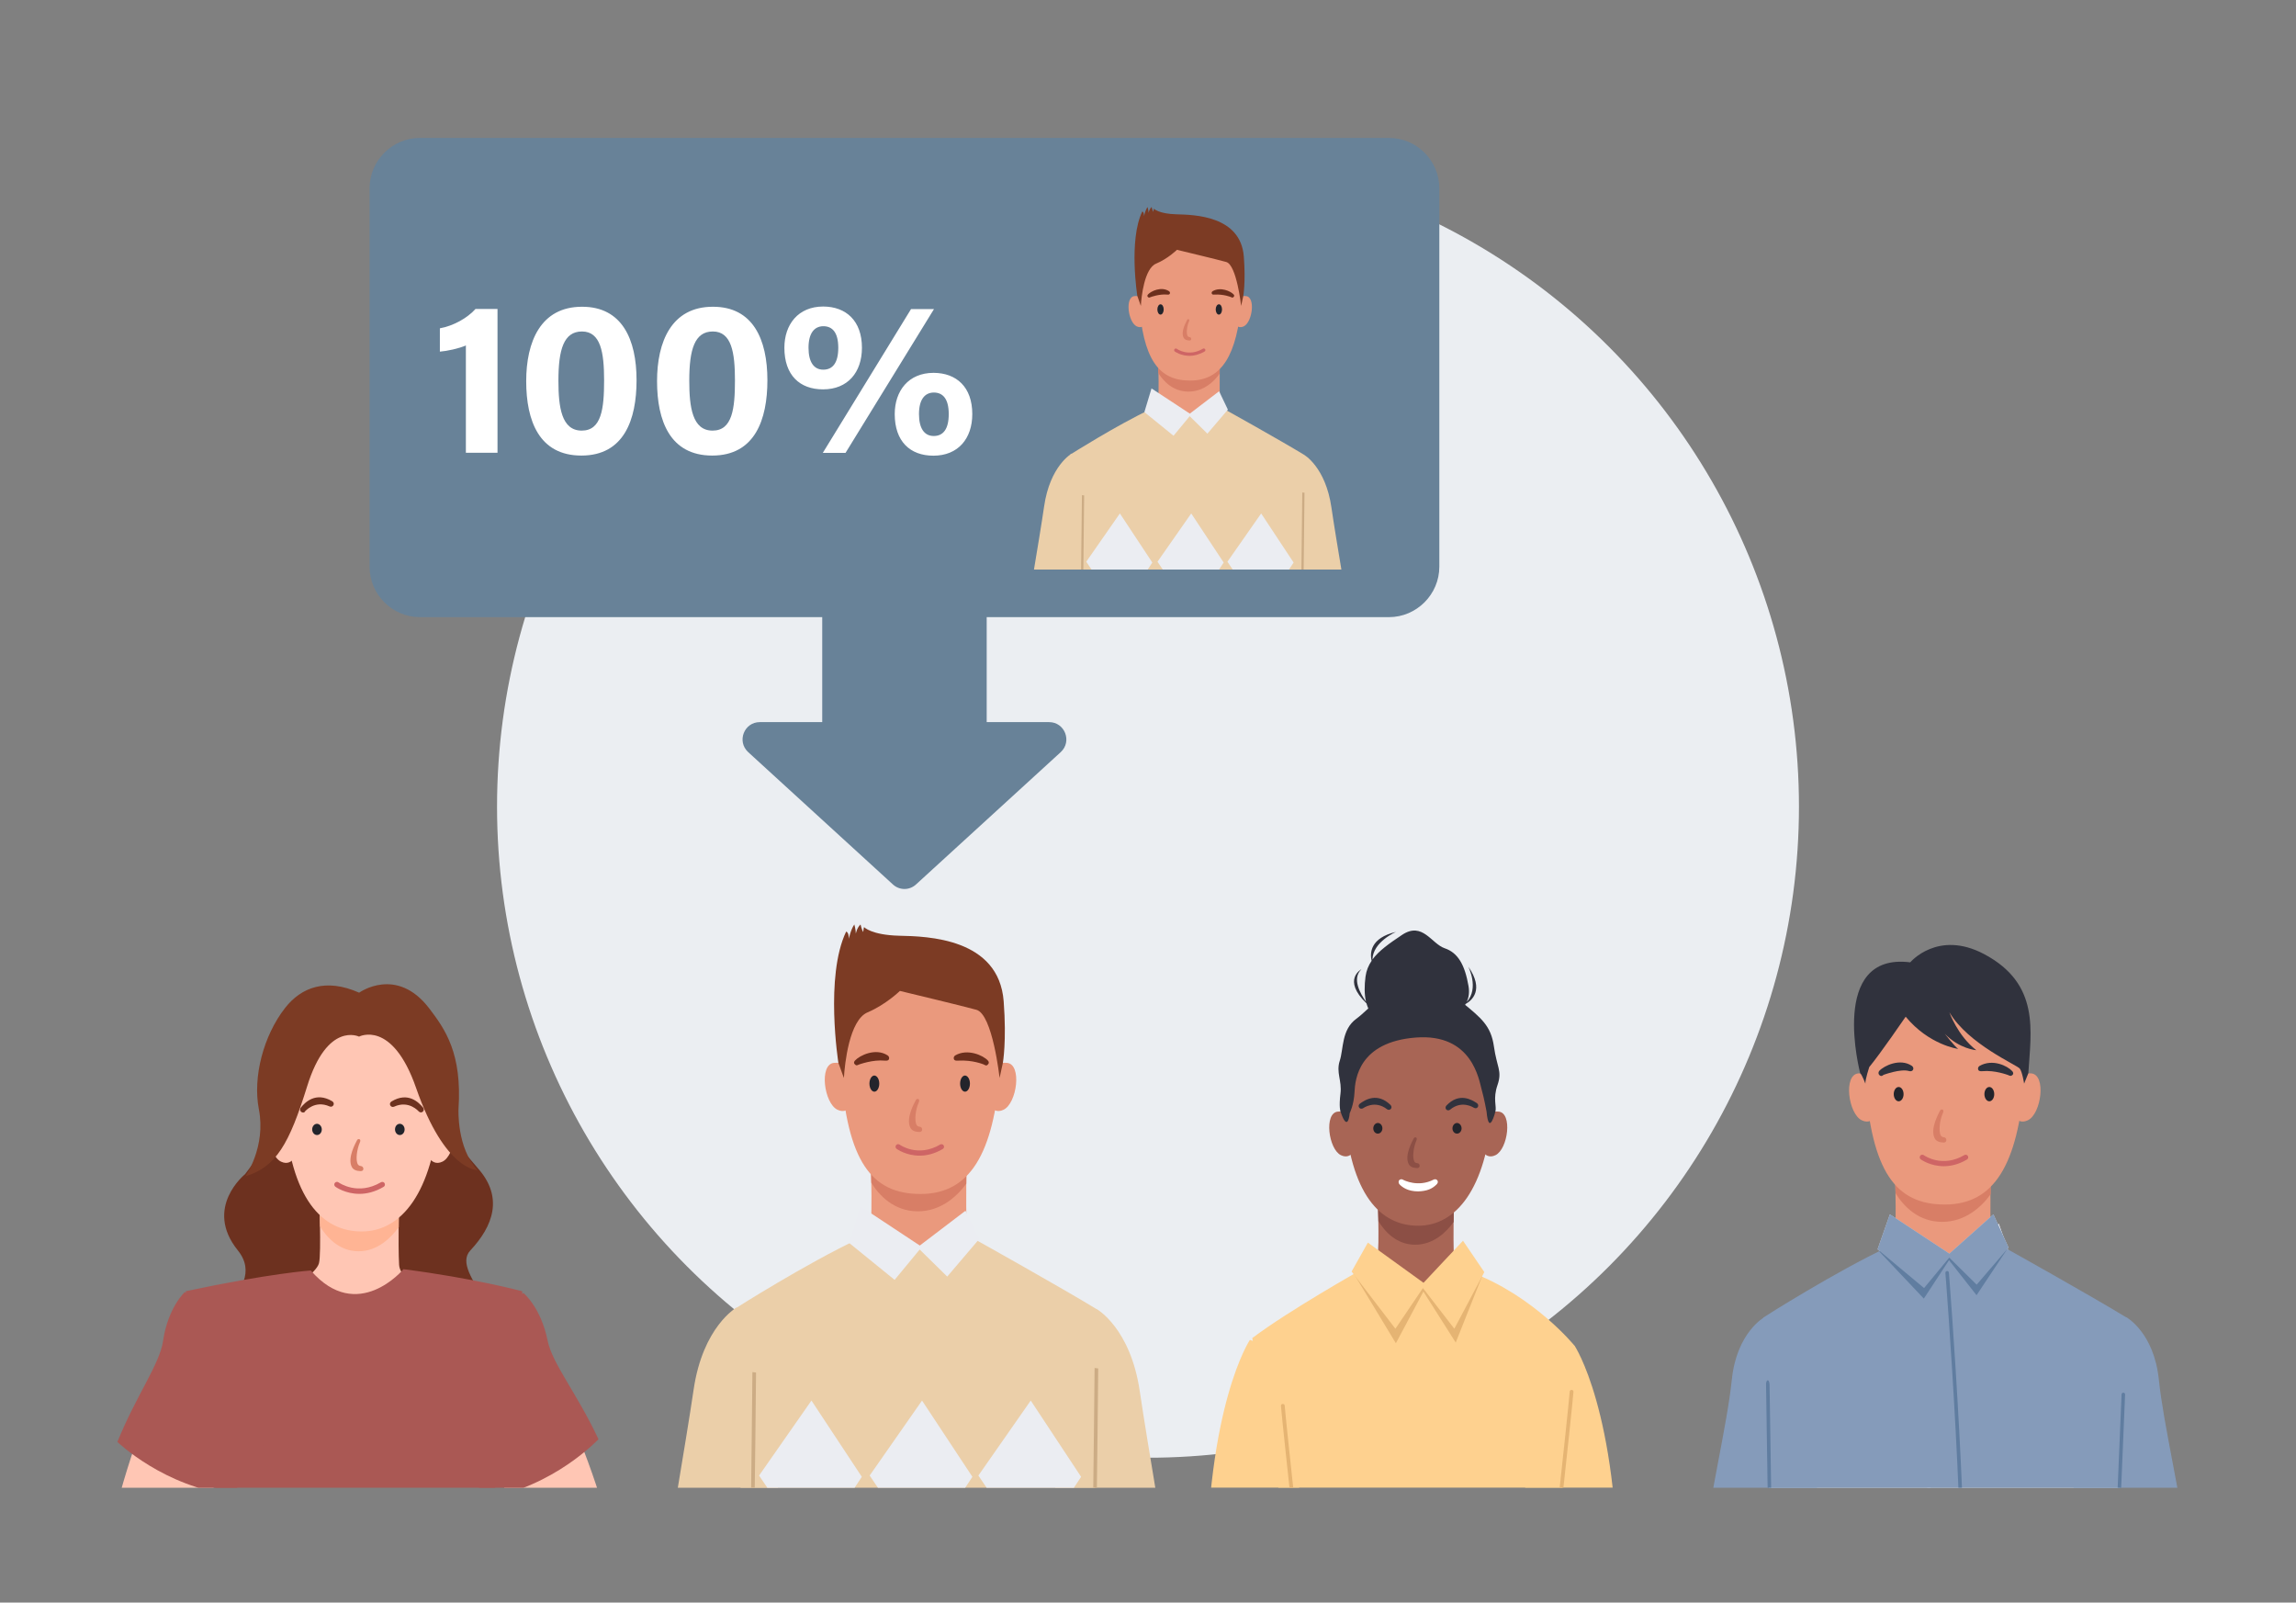 <?xml version="1.0" encoding="utf-8"?>
<!-- Generator: Adobe Illustrator 24.3.0, SVG Export Plug-In . SVG Version: 6.00 Build 0)  -->
<svg version="1.1" id="圖層_1" xmlns="http://www.w3.org/2000/svg" xmlns:xlink="http://www.w3.org/1999/xlink" x="0px" y="0px"
	 viewBox="0 0 1960 1367.7" style="enable-background:new 0 0 1960 1367.7;" xml:space="preserve">
<rect x="0" y="0" width="1960" height="1367.7" fill="#808080" stroke="none"/>
<style type="text/css">
	.st0{fill:#EBEEF2;}
	.st1{clip-path:url(#SVGID_2_);}
	.st2{fill:#EA997D;}
	.st3{fill:#D87E66;}
	.st4{fill:#23242B;}
	.st5{fill:#6B2F1D;}
	.st6{fill:#7C3B24;}
	.st7{fill:#CE6565;}
	.st8{fill:#E6E8EF;}
	.st9{fill:#EBCFA9;}
	.st10{fill:#DDD8CC;}
	.st11{fill:#272733;}
	.st12{fill:#9B5646;}
	.st13{fill:#7F98AD;}
	.st14{fill:#6D8899;}
	.st15{fill:#638196;}
	.st16{fill:#CCAC85;}
	.st17{fill:#EBEDF2;}
	.st18{fill:none;}
	.st19{clip-path:url(#SVGID_4_);}
	.st20{fill:#30323D;}
	.st21{fill:#A86555;}
	.st22{fill:#8C4F45;}
	.st23{fill:#FFFFFF;}
	.st24{fill:#FED18F;}
	.st25{fill:#454456;}
	.st26{fill:#31313F;}
	.st27{fill:#E5B473;}
	.st28{clip-path:url(#SVGID_6_);}
	.st29{fill:#6C6C87;}
	.st30{fill:#CED2DD;}
	.st31{fill:#859BBA;}
	.st32{fill:#BCB5A4;}
	.st33{fill:#E0D7D3;}
	.st34{fill:#607DA0;}
	.st35{clip-path:url(#SVGID_8_);}
	.st36{fill:#6D311F;}
	.st37{fill:#FFC6B4;}
	.st38{fill:#FFB494;}
	.st39{fill:#AA5854;}
	.st40{fill:#BAA19B;}
	.st41{fill:#CCBAB4;}
	.st42{fill:#688298;}
	.st43{clip-path:url(#SVGID_10_);}
</style>
<circle class="st0" cx="980" cy="688.4" r="555.7"/>
<g>
	<g>
		<defs>
			<rect id="SVGID_1_" x="534.7" y="697.6" width="474.7" height="572.1"/>
		</defs>
		<clipPath id="SVGID_2_">
			<use xlink:href="#SVGID_1_"  style="overflow:visible;"/>
		</clipPath>
		<g class="st1">
			<g>
				<path class="st2" d="M742.8,976.5c0,0,2.6,60.9,0,70.8c-2.6,10-27,26-51.9,37.7c0,0,32.1,43.8,94.8,42.5s78.7-27.3,88.6-41.6
					c0,0-47.9-16.4-49-36.8s0-72.6,0-72.6H742.8z"/>
				<path class="st3" d="M783.5,1033.8c19.8,0,33.6-12.9,41.4-23.6c0.1-18.1,0.5-33.6,0.5-33.6h-82.6c0,0,0.7,15.6,1,32.8
					C750.4,1020.1,763.1,1033.8,783.5,1033.8z"/>
				<path class="st2" d="M728.9,916c0,0-3.4-10-16.9-8.9c-13,1.1-8.6,34.5,2.9,40c11.4,5.5,15.2-11.1,15.2-11.1L728.9,916z"/>
				<path class="st2" d="M842.7,916c0,0,3.4-10,16.9-8.9c13,1.1,8.6,34.5-2.9,40c-11.4,5.5-15.2-11.1-15.2-11.1L842.7,916z"/>
				<path class="st2" d="M853.8,913.3c-5.7,71.4-25.7,105.7-68,105.7c-42.2,0-62.5-28.3-68-105.7c-4-57.1,25.9-92.5,68-92.5
					C827.9,820.9,858.6,854,853.8,913.3z"/>
				<path class="st4" d="M750.6,924.8c0,3.8-1.9,6.9-4.2,6.9s-4.2-3.1-4.2-6.9c0-3.8,1.9-6.9,4.2-6.9
					C748.7,918,750.6,921,750.6,924.8z"/>
				<path class="st4" d="M828,924.8c0,3.8-1.9,6.9-4.2,6.9s-4.2-3.1-4.2-6.9c0-3.8,1.9-6.9,4.2-6.9C826.1,918,828,921,828,924.8z"/>
				<g>
					<path class="st5" d="M731.2,909.2c-0.6,0-1-0.5-1.5-0.9c-1-0.9-0.8-2.2,0.2-3.2c4-4.4,17.6-11,27.8-4.4
						c1.2,0.8,1.7,2.2,1.1,3.4c-0.6,1.2-2,1.2-3.4,1.1c-10.5-1-21.6,3.2-21.8,3.2C732.8,908.7,731.9,909.2,731.2,909.2z"/>
				</g>
				<g>
					<path class="st5" d="M841.9,909.3c0.6,0,1.1-0.4,1.5-0.9c1-0.9,0.9-2.3-0.1-3.3c-4-4.4-17.4-10.4-27.8-4.4
						c-1.2,0.7-1.7,2.2-1.1,3.4c0.6,1.2,2,1.2,3.4,1.1c12.8-0.7,21.6,3.2,21.8,3.2C840.4,908.8,841.2,909.3,841.9,909.3z"/>
				</g>
				<g>
					<path class="st3" d="M784.8,966.1c-3.6-0.1-6.4-1.1-7.7-3.7c-4.1-8.2,3.7-21.4,4.5-23.1c0.5-1.1,1.3-1.8,2.4-1.3
						c1.1,0.5,0.7,2,0.2,3.1c-2.4,5.3-3.9,15.2-1.7,19c0.4,0.6,1,1.4,2.7,1.5c1.2,0.1,2.1,1.2,2,2.4
						C787.1,966.2,784.9,966.1,784.8,966.1z"/>
				</g>
				<path class="st6" d="M715.7,907.1c0,0-11.7-73.8,6.6-112c0,0,2.3,0.1,2.3,6.1c0,0,1.6-7.8,4.7-12.2c0,0,1.2,4,1.3,7.8
					c0,0,0.8-4.9,4-7.8c0,0,1.2,5.1,2.3,6.4c0,0,0.3-3,0.7-4.2c0,0,6.1,6.8,30.1,7.4c23.9,0.5,85,2,89.1,56
					c2.6,34.2-0.7,52.5-0.7,52.5l-2.8,12.9c0,0-5.9-54.4-19.8-58.2c-13.9-3.8-55.5-13.7-65.3-16.1c0,0-12,11.7-27.6,18.3
					s-19.5,43.9-20.2,56L715.7,907.1z"/>
				<g>
					<path class="st7" d="M785,986.3c-11.4,0-19.1-5.5-19.6-5.8c-1-0.7-1.2-2.1-0.5-3.1s2.1-1.2,3.1-0.5c0.7,0.5,15.8,11,34.6-0.1
						c1-0.6,2.4-0.3,3,0.8c0.6,1,0.3,2.4-0.8,3C797.5,984.9,790.8,986.3,785,986.3z"/>
				</g>
			</g>
			<g>
				<g>
					<path class="st2" d="M542.6,1635.9c0,0-7.9,86.2,36.7,95.7c0,0,19.4,4.1,24,2.4c0,0,1.9-4.5-3.2-8.8c-5.1-4.3-21.7-9-21.3-16.2
						s-1.1-28.5,3-27.2c4.2,1.3,9.5,28.4,18.5,26.1c0,0,2.4-0.6,1.6-10c-0.8-9.4-8.3-45.3-11.7-51.6c-3.4-6.3-6.8-25.9-6.8-25.9
						s-23.6-17.9-37.9-0.4L542.6,1635.9z"/>
				</g>
				<path class="st8" d="M541.5,1599c0,0-1.8,24-2.1,30.6c0,0,26.3,14.1,52.9,3.3c0,0,1.8-23.8,2.6-28.6L541.5,1599z"/>
				<path class="st9" d="M628.8,1115.9c0,0-28.8,16.1-36.7,70.2c-6.6,44.9-23.3,140.5-36,221.5c0,0-22,86.2-24.7,199.1
					c0,0,28.6,13.8,72.5,8.8c0,0,21.7-142.4,31.4-191.6c4.9-25,23.1-97.8,30.4-169C672.6,1187.7,659.4,1124.4,628.8,1115.9z"/>
			</g>
			<g>
				<g>
					<path class="st2" d="M1022.5,1637.3c0,0,7.9,86.2-36.7,95.7c0,0-19.4,4.1-24,2.4c0,0-1.9-4.5,3.2-8.8c5.1-4.3,21.7-9,21.3-16.2
						s1.1-28.5-3-27.2c-4.2,1.3-9.5,28.4-18.5,26.1c0,0-2.4-0.6-1.6-10c0.8-9.4,8.3-45.3,11.7-51.6c3.4-6.3,6.8-25.9,6.8-25.9
						s23.6-17.9,37.9-0.4L1022.5,1637.3z"/>
				</g>
				<path class="st8" d="M1023.6,1600.4c0,0,1.8,24,2.1,30.6c0,0-26.3,14.1-52.9,3.3c0,0-1.8-23.8-2.6-28.6L1023.6,1600.4z"/>
				<path class="st9" d="M936.3,1117.3c0,0,28.8,16.1,36.7,70.2c6.6,44.9,23.3,140.5,36,221.5c0,0,22,86.2,24.7,199.1
					c0,0-28.6,13.8-72.5,8.8c0,0-21.7-142.4-31.4-191.6c-4.9-25-23.1-97.8-30.4-169C892.6,1189.2,905.8,1125.9,936.3,1117.3z"/>
			</g>
			<g>
				<g>
					<polygon class="st10" points="701.8,2277.6 695.1,2321.2 653.3,2319.4 657.7,2271.4 					"/>
					<g>
						<path class="st11" d="M682.3,2374.2c0,0-7.9,19.6-31.4,15.7c-23.5-3.8-19-23.9-19-23.9L682.3,2374.2z"/>
						<path class="st12" d="M636.1,2346.9c5.6-12,17.9-35.5,17.9-35.5c21.1-12.5,33-3,39.3,2.7l0,0c0,0,2-0.3,3-6
							c0,0,1.9,11.4-0.8,18.8l0,0c-1.3,5.3-6.8,11.9-7.8,28.9c-1.5,25.7-20.7,32.4-40.4,27.8C627.5,2379,630.4,2358.9,636.1,2346.9z
							"/>
						<g>
							<path class="st11" d="M684,2323.1c0.5,0,1-0.1,1.4-0.4c0.9-0.6,1.1-1.7,0.4-2.4c-0.4-0.4-9.2-8.9-26.5-4.1
								c-1.1,0.3-1.7,1.3-1.3,2.2s1.6,1.4,2.8,1c14.4-3.9,21.6,3,21.7,3C682.8,2322.9,683.4,2323.1,684,2323.1z"/>
						</g>
						<g>
							<path class="st11" d="M680.8,2331.7c0.5,0,1-0.1,1.4-0.4c0.9-0.6,1.1-1.7,0.4-2.4c-0.4-0.4-9.2-8.9-26.5-4.1
								c-1.1,0.3-1.7,1.3-1.3,2.2s1.6,1.4,2.8,1c14.4-3.9,21.6,3,21.7,3C679.5,2331.4,680.1,2331.7,680.8,2331.7z"/>
						</g>
						<g>
							<path class="st11" d="M677.5,2340.2c0.5,0,1-0.1,1.4-0.4c0.9-0.6,1.1-1.7,0.4-2.4c-0.4-0.4-9.2-8.9-26.5-4.1
								c-1.1,0.3-1.7,1.3-1.3,2.2s1.6,1.4,2.8,1c14.4-3.9,21.6,3,21.7,3C676.2,2340,676.8,2340.2,677.5,2340.2z"/>
						</g>
					</g>
				</g>
				<g>
					<polygon class="st10" points="861.1,2273.2 860.6,2322.8 816.5,2322.8 815.6,2273.2 					"/>
					<g>
						<path class="st11" d="M811.1,2337.9l0.9,12c0,0,11.3,7.2,25.8,6.3c0,0,13.9-5,21.7,1.9c14.7,12.9,62.3,23.1,67.2,5.8
							L811.1,2337.9z"/>
						<path class="st12" d="M812.5,2308.7c0,0-5.8,28.1-1.1,32.1s35.7,9.1,51.4,17.1s62.7,16.8,64.8,3.3c2.2-13.5-17.1-21.9-30.2-27
							c-13.1-5.1-26.2-23.3-33.2-25.5c0,0-3.7-3.1-17.9,6.6C839.2,2320.2,820.5,2304.7,812.5,2308.7z"/>
						<g>
							<path class="st11" d="M860.5,2324.1c0.7,0,1.3-0.3,1.7-0.8c4.9-6.3,11.2-6.7,11.5-6.7c1.2-0.1,2.1-1.1,2.1-2.3
								s-1.1-2.1-2.3-2.1c-0.3,0-8.6,0.4-14.8,8.4c-0.7,1-0.6,2.3,0.4,3.1C859.5,2323.9,860,2324.1,860.5,2324.1z"/>
						</g>
						<g>
							<path class="st11" d="M868.1,2331.7c0.7,0,1.3-0.3,1.7-0.8c4.9-6.3,11.2-6.7,11.5-6.7c1.2-0.1,2.1-1.1,2.1-2.3
								c-0.1-1.2-1.1-2.1-2.3-2.1c-0.3,0-8.6,0.4-14.8,8.4c-0.7,1-0.6,2.3,0.4,3.1C867.2,2331.6,867.6,2331.7,868.1,2331.7z"/>
						</g>
						<g>
							<path class="st11" d="M874.7,2338.3c0.7,0,1.3-0.3,1.7-0.8c4.9-6.3,11.2-6.7,11.5-6.7c1.2-0.1,2.1-1.1,2.1-2.3
								c-0.1-1.2-1.1-2.1-2.3-2.1c-0.3,0-8.6,0.4-14.8,8.4c-0.7,1-0.6,2.3,0.4,3.1C873.7,2338.1,874.2,2338.3,874.7,2338.3z"/>
						</g>
					</g>
				</g>
				<path class="st13" d="M714.5,2288.2c4.3-48.7,61.6-534,66.7-594.8c0,0,6.8,502.1,20.1,594.8h76.2
					c7.9-173.7,50.1-646.7,41.7-787.7H642.7c0,0-0.1,599.3-0.7,787.7H714.5z"/>
				<path class="st14" d="M919.8,1586.6c0.8-35,0.7-65.3-0.6-86.4H683.9c48,25.3,103.1,60.6,134.6,76.4
					C853.1,1593.8,894.4,1590.9,919.8,1586.6z"/>
				<g>
					<path class="st15" d="M781.2,1695c-0.1,0-0.1,0-0.2,0c-0.8-0.1-1.4-0.8-1.3-1.7l5.7-55.7c0.1-0.8,0.8-1.4,1.7-1.3
						c0.8,0.1,1.4,0.8,1.3,1.7l-5.7,55.7C782.6,1694.4,782,1695,781.2,1695z"/>
				</g>
			</g>
			<g>
				<path class="st9" d="M732.9,1057.4c0,0,47.3,17.8,98.8,0c0,0,74.7,41.7,104.6,60c0,0-2.4,347.1-8.4,435.4c0,0-35.6,16-81.5,6.8
					c-56.5-11.3-131-48.9-203.7-58.9c0,0-17.3-368.7-16.1-383.2C626.6,1117.3,689.6,1077.5,732.9,1057.4z"/>
				<g>
					<path class="st16" d="M934.4,1167.5c-0.6,62.8-1.8,173-3.7,262.6c1,0.3,2,0.7,3,1.1c2-89.7,3.2-200.3,3.8-263.3
						C936.4,1167.7,935.4,1167.6,934.4,1167.5z"/>
				</g>
				<polygon class="st17" points="734.5,1029.5 785.2,1063 824.2,1033.3 835.7,1057.7 808.6,1089.5 785.1,1066.4 763.7,1092.3 
					725,1060.9 				"/>
				<polygon class="st17" points="787.1,1325.5 742.4,1259.3 787.1,1195.3 830.1,1260.4 				"/>
				<polygon class="st17" points="692.7,1325.5 648,1259.3 692.7,1195.3 735.7,1260.4 				"/>
				<polygon class="st17" points="879.9,1325.5 835.2,1259.3 879.9,1195.3 922.9,1260.4 				"/>
			</g>
			<g>
				<path class="st16" d="M642.3,1171c-0.6,62.8-1.8,173-3.7,262.6c1,0.3,2,0.7,3,1.1c2-89.7,3.2-200.3,3.8-263.3
					C644.3,1171.2,643.3,1171.1,642.3,1171z"/>
			</g>
		</g>
	</g>
</g>
<rect x="142.5" y="421" class="st18" width="1613.3" height="766.1"/>
<g>
	<g>
		<defs>
			<rect id="SVGID_3_" x="1020.2" y="740" width="424.7" height="529.6"/>
		</defs>
		<clipPath id="SVGID_4_">
			<use xlink:href="#SVGID_3_"  style="overflow:visible;"/>
		</clipPath>
		<g class="st19">
			<g>
				<path class="st20" d="M1162.2,827.2c-8.4,7.9-0.9,20.9,3.9,27.7c-1.5-6.5-1.4-13.9-0.4-21.5c0.7-5.1,2.5-9.4,5.2-13.4
					c-1.5-6.5-1.4-19.5,20.9-24.7c0,0-19.8,8.4-20.2,23.6c5.5-7.5,14.3-13.7,25.4-21.1c17.4-11.5,25,7.7,36.3,11.5
					s17.2,14.2,20.3,32.2c1,5.7,0.1,10.1-1.5,13.6c10.8-11.7,1.3-30.2,1.3-30.2c14,20.1,2.8,29.1-2.2,31.9
					c-3.8,6.5-10.2,9.3-11.3,10.9c-8.6,12.6-52.9,12.6-63.7,3.8c-5-4-8-9.3-9.7-15.2C1145.4,836,1162.2,827.2,1162.2,827.2z"/>
				<path class="st21" d="M1175.8,1015.5c0,0,2.1,49,0,56.8c-2.1,7.9-21.4,21-41.1,30.3c0,0,25.4,34.8,75.1,33.8
					s58.9-21.6,66.8-32.9c0,0-34.4-13.7-35.4-29.8c-0.9-16.1,0-58.2,0-58.2L1175.8,1015.5L1175.8,1015.5z"/>
				<path class="st22" d="M1208.1,1062.3c15.7,0,26.7-10.9,32.8-19.4c0.1-14.3,0.4-27.4,0.4-27.4h-65.4c0,0,0.5,13.1,0.8,26.7
					C1181.9,1050.7,1191.9,1062.3,1208.1,1062.3z"/>
				<path class="st21" d="M1157.8,956.9c0,0-3.2-9.3-15.7-8.2c-12.1,1.1-8,32.1,2.6,37.2c10.6,5.1,14.1-10.3,14.1-10.3L1157.8,956.9
					z"/>
				<path class="st21" d="M1263.6,956.9c0,0,3.2-9.3,15.7-8.2c12.1,1.1,8,32.1-2.7,37.2c-10.6,5.1-14.1-10.3-14.1-10.3L1263.6,956.9
					z"/>
				<path class="st21" d="M1273.9,947.9c-5.3,66.4-30.7,98.2-63.2,98.2c-32.3,0-58.1-26.3-63.2-98.2c-3.7-53.1,24.1-85.9,63.2-85.9
					C1249.8,862,1278.3,892.8,1273.9,947.9z"/>
				<path class="st4" d="M1180.1,963c0,2.5-1.8,4.5-3.9,4.5c-2.2,0-3.9-2-3.9-4.5s1.8-4.6,3.9-4.6
					C1178.4,958.4,1180.1,960.5,1180.1,963z"/>
				<path class="st4" d="M1247.7,963c0,2.5-1.8,4.5-3.9,4.5c-2.2,0-3.9-2-3.9-4.5s1.8-4.6,3.9-4.6
					C1245.9,958.4,1247.7,960.5,1247.7,963z"/>
				<g>
					<path class="st20" d="M1161.7,946.2c-0.6-0.1-1.1-0.4-1.4-0.9c-0.8-1-0.6-2.5,0.5-3.3c4.4-3.3,14.9-10,26.2,1
						c0.9,0.9,1.2,2.3,0.4,3.3c-0.8,1-2.3,1.2-3.3,0.4c-10.5-8.2-20.3-1-20.4-0.9C1163,946.2,1162.3,946.3,1161.7,946.2z"/>
				</g>
				<g>
					<path class="st20" d="M1260.1,945.8c0.5-0.1,1.1-0.5,1.4-0.9c0.7-1.1,0.5-2.5-0.6-3.3c-4.5-3.1-15.3-9.5-26.1,1.9
						c-0.9,0.9-1.1,2.3-0.3,3.3c0.8,1,2.3,1.1,3.3,0.3c10.2-8.6,20.3-1.7,20.4-1.7C1258.8,945.8,1259.5,945.9,1260.1,945.8z"/>
				</g>
				<g>
					<path class="st23" d="M1210.7,1016.8c-9.1,0-13.7-3.7-15.9-5.9c-1-1-1.1-2.6-0.5-3.5c0.8-1.1,2.4-1.3,3.5-0.5
						c0.5,0.3,12.9,6.7,26.1-0.2c1.2-0.6,2.7-0.2,3.3,1c0.5,1,0.2,2.2-1,3.3C1222.5,1014.6,1218.3,1016.5,1210.7,1016.8z"/>
				</g>
				<g>
					<path class="st22" d="M1209.7,996.9c-3.3-0.1-5.9-1-7.2-3.5c-3.8-7.6,3.5-19.9,4.1-21.4c0.5-1,1.2-1.7,2.2-1.2s0.7,1.9,0.2,2.9
						c-2.2,5-3.6,14.1-1.6,17.6c0.3,0.6,0.9,1.3,2.6,1.4c1.1,0.1,1.9,1.1,1.9,2.2C1211.9,997,1209.8,996.9,1209.7,996.9z"/>
				</g>
				<path class="st20" d="M1269,948.6c0,0-2-11.1-4.2-18.8c-2.2-7.6-7.7-48.1-56.3-44.3c-48.5,3.8-51.7,35.5-52.2,46.5
					c-0.5,10.9-4.1,18-4.1,18s-1.4,17.9-7.9-1.4c0,0-1.4-4,0-15.2s-3.9-18-0.6-28.1s1.4-26.5,14.1-35.8s19.9-23.5,43.6-20.2
					c23.8,3.3,31.8-6.3,47.3,6.6c15.5,12.8,24.1,19.4,26.6,37.2s7.2,20.8,3.1,32.8c-4.2,12-0.5,18.4-1.9,22.9
					C1276.6,948.6,1271,970.7,1269,948.6z"/>
			</g>
			<g>
				<g>
					<path class="st21" d="M1394.5,1563.2c0,0,12.1,16.9,10.3,66.3c0,0-3.5,11.2-7.9,14.9c-4.4,3.7-28,17.5-34.9,18.1
						c-7,0.6-18.5-15.3-17.6-19c0.9-3.6,16.2-6,18.9-6.9c0,0,2-4.1,2.9-9.5c1.6-9.8-5.1-23.6-5.1-23.6s-7.3,20.2-8.2,21.4
						c-0.9,1.1-3,5.7-7.7,5.3c-4.7-0.4-1.7-31.2-1.5-39.1s11.1-22.7,13.3-25.6C1359.1,1562.4,1375.4,1545.3,1394.5,1563.2z"/>
					<g>
						<path class="st22" d="M1358.4,1651.7c0.6,0,1.1-0.4,1.2-1c0.4-2.1,3.3-8.6,4.3-11c0.3-0.6,0-1.3-0.6-1.6
							c-0.6-0.3-1.3,0-1.6,0.6c-0.2,0.4-3.9,8.7-4.5,11.5c-0.1,0.7,0.3,1.3,0.9,1.4C1358.3,1651.7,1358.4,1651.7,1358.4,1651.7z"/>
					</g>
					<g>
						<path class="st22" d="M1356.8,1646.7c0.2,0,0.4-0.1,0.6-0.2c0.6-0.3,0.7-1.1,0.4-1.6c-0.1-0.1-1.9-3.1-5.1-4.5
							c-0.6-0.3-1.3,0-1.6,0.6c-0.3,0.6,0,1.3,0.6,1.6c2.5,1.2,4.1,3.6,4.1,3.6C1356,1646.5,1356.4,1646.7,1356.8,1646.7z"/>
					</g>
					<g>
						<path class="st22" d="M1370.9,1658.8c0.5,0,0.9-0.3,1.1-0.7c0.4-0.8,9-20,9.8-27.7c0.1-0.7-0.4-1.3-1.1-1.3
							c-0.6-0.1-1.2,0.4-1.3,1.1c-0.8,7.3-9.6,26.8-9.6,27c-0.3,0.6,0,1.3,0.6,1.6C1370.5,1658.8,1370.7,1658.8,1370.9,1658.8z"/>
					</g>
					<g>
						<path class="st22" d="M1383.4,1652c0.5,0,0.9-0.3,1.1-0.8c0.2-0.6,5.9-15.6,6.3-20.9c0-0.7-0.4-1.2-1.1-1.3
							c-0.7,0-1.2,0.4-1.3,1.1c-0.4,5-6.1,20.1-6.2,20.2c-0.2,0.6,0.1,1.3,0.7,1.6C1383.1,1652,1383.3,1652,1383.4,1652z"/>
					</g>
					<g>
						<path class="st22" d="M1393.7,1645.1c0.5,0,0.9-0.3,1.1-0.8c0.1-0.4,3.4-8.9,4.5-16c0.1-0.7-0.4-1.3-1-1.4
							c-0.7-0.1-1.3,0.4-1.4,1c-1,6.9-4.3,15.4-4.3,15.5c-0.2,0.6,0.1,1.3,0.7,1.6C1393.4,1645,1393.5,1645.1,1393.7,1645.1z"/>
					</g>
				</g>
				<path class="st24" d="M1344.1,1148.4c0,0,37.2,55.4,37.2,209s41.3,141.9,16,173.5l1.6,27.4c0,0-24.8,12.9-48.9,7.9l-8-27.6
					c0,0-17.6-3.3-14.8-36.1C1330.7,1462.1,1258.1,1176.5,1344.1,1148.4z"/>
			</g>
			<g>
				<g>
					<path class="st21" d="M1016.6,1558.4c0,0-12.1,16.9-10.3,66.3c0,0,3.5,11.2,7.9,14.9c4.4,3.7,28,17.5,34.9,18.1
						c7,0.6,18.5-15.3,17.6-19c-0.9-3.6-16.2-6-18.9-6.9c0,0-2-4.1-2.9-9.5c-1.6-9.8,5.1-23.6,5.1-23.6s7.3,20.2,8.2,21.4
						c0.9,1.1,3,5.7,7.7,5.3c4.7-0.4,1.7-31.2,1.5-39.1s-11.1-22.7-13.3-25.6C1052,1557.5,1035.6,1540.4,1016.6,1558.4z"/>
					<g>
						<path class="st22" d="M1052.6,1646.9c-0.6,0-1.1-0.4-1.2-1c-0.4-2.1-3.3-8.6-4.3-11c-0.3-0.6,0-1.3,0.6-1.6
							c0.6-0.3,1.3,0,1.6,0.6c0.2,0.4,3.9,8.7,4.5,11.5c0.1,0.7-0.3,1.3-0.9,1.4C1052.8,1646.8,1052.7,1646.9,1052.6,1646.9z"/>
					</g>
					<g>
						<path class="st22" d="M1054.2,1641.8c-0.2,0-0.4-0.1-0.6-0.2c-0.6-0.3-0.7-1.1-0.4-1.6c0.1-0.1,1.9-3.1,5.1-4.5
							c0.6-0.3,1.3,0,1.6,0.6c0.3,0.6,0,1.3-0.6,1.6c-2.5,1.2-4.1,3.6-4.1,3.6C1055,1641.6,1054.6,1641.8,1054.2,1641.8z"/>
					</g>
					<g>
						<path class="st22" d="M1040.2,1653.9c-0.5,0-0.9-0.3-1.1-0.7c-0.4-0.8-9-20-9.8-27.7c-0.1-0.7,0.4-1.3,1.1-1.3
							c0.6-0.1,1.2,0.4,1.3,1.1c0.8,7.3,9.6,26.8,9.6,27c0.3,0.6,0,1.3-0.6,1.6C1040.6,1653.9,1040.4,1653.9,1040.2,1653.9z"/>
					</g>
					<g>
						<path class="st22" d="M1027.7,1647.1c-0.5,0-0.9-0.3-1.1-0.8c-0.2-0.6-5.9-15.6-6.3-20.9c0-0.7,0.4-1.2,1.1-1.3
							c0.7,0,1.2,0.4,1.3,1.1c0.4,5,6.1,20.1,6.2,20.2c0.2,0.6-0.1,1.3-0.7,1.6C1028,1647.1,1027.8,1647.1,1027.7,1647.1z"/>
					</g>
					<g>
						<path class="st22" d="M1017.4,1640.2c-0.5,0-0.9-0.3-1.1-0.8c-0.1-0.4-3.4-8.9-4.5-16c-0.1-0.7,0.4-1.3,1-1.4
							c0.7-0.1,1.3,0.4,1.4,1c1,6.9,4.3,15.4,4.3,15.5c0.2,0.6-0.1,1.3-0.7,1.6C1017.7,1640.2,1017.6,1640.2,1017.4,1640.2z"/>
					</g>
				</g>
				<path class="st24" d="M1067,1143.5c0,0-37.2,55.4-37.2,209s-41.3,141.9-16,173.5l-1.6,27.4c0,0,24.8,12.9,48.9,7.9l8-27.6
					c0,0,17.6-3.3,14.8-36.1C1080.4,1457.2,1153,1171.6,1067,1143.5z"/>
			</g>
			<g>
				<g>
					<path class="st21" d="M1308.4,2386.4c-13.7-2.2-46.8-35.6-46.8-35.6s-9.3-13-9.3-20.1c28.7-9.1,36.8,0,36.8,0l28.3,41.2
						c0,0,3.7,2.4,10.3,5.4C1327.1,2382,1316.9,2387.7,1308.4,2386.4z"/>
					<path class="st25" d="M1264.9,2347.5c0,0,29.9,31.8,43.7,34c8.5,1.3,15.2-1.8,19.1-4.3c5,2.3,11.6,5,19.7,7.3
						c18.6,5.4,7,19.1,7,19.1c-9.7,5.9-47.6,1.6-54.6,0s-36.5-37.8-36.5-37.8l1.6,36.6h-9.7c-1-19-4.7-31-6.7-41.8
						c-4.4-24,3.9-29.8,3.9-29.8C1256,2332.7,1264.9,2347.5,1264.9,2347.5z"/>
					<path class="st21" d="M1289.2,2330.6l9.7-156.6l-54-0.1l7.5,156.8C1252.4,2330.6,1276.2,2345.2,1289.2,2330.6z"/>
				</g>
				<path class="st21" d="M1062.8,2173.4c-1.9,51.3-0.9,157.9-0.9,157.9c8.7,14.7,31.1,0,31.1,0c2.5-29.5,21.5-130.1,23.6-155.6
					C1094.5,2171.4,1078.8,2170.3,1062.8,2173.4z"/>
				<path class="st25" d="M1315.8,1421.9c0,0-90.8,23.4-201.2-0.4c0,0-40,127.9-53.6,298.4c-14.2,178.6-40.9,491.4-40.9,491.4
					s29.8,29.9,133.8,11l64.9-550c0,0-27.7,447.1-15.5,548.4c0,0,77.3,27.2,140-4.6c0,0,12.9-487.4,5.9-590.4
					C1343.6,1542.2,1316,1434.1,1315.8,1421.9z"/>
				<g>
					<path class="st8" d="M1225.9,1460c57.5,0,92.1-14.1,94.3-15c2.2-0.9,3.3-3.5,2.3-5.7c-0.9-2.2-3.5-3.3-5.7-2.3l0,0
						c-0.8,0.3-83,33.7-204.8-3.3c-2.3-0.7-4.8,0.6-5.5,2.9s0.6,4.8,2.9,5.5C1154.3,1455.5,1193.7,1460,1225.9,1460z"/>
				</g>
				<g>
					<path class="st8" d="M1144.8,1678.8L1144.8,1678.8c2.3-1.1,4.1-1.6,4-3.8c-1.6-76.9,6.3-225.3,6.4-226.8c0.1-2.2-1.6-4-3.8-4.1
						c-2.3-0.1-4.1,1.6-4.2,3.8c-0.1,1.5-8,150-6.4,227.2C1140.8,1677.4,1142.6,1678.8,1144.8,1678.8z"/>
				</g>
				<g>
					<path class="st8" d="M1118.6,1608.4c2,0,3.7-1.5,4-3.5c11.6-94.1,29-154.4,29.1-155c0.6-2.1-0.6-4.3-2.7-5
						c-2.1-0.6-4.3,0.6-5,2.7c-0.2,0.6-17.7,61.4-29.4,156.2c-0.3,2.2,1.3,4.2,3.5,4.5C1118.3,1608.4,1118.4,1608.4,1118.6,1608.4z"
						/>
				</g>
				<g>
					<path class="st26" d="M1222.7,1670.6c0.3,0,0.6-0.1,0.9-0.3l36.8-28.8c0.7-0.5,0.9-1.5,0.4-2.2s-1.5-0.9-2.2-0.4l-36.8,28.8
						c-0.7,0.5-0.9,1.5-0.4,2.2C1221.7,1670.4,1222.2,1670.6,1222.7,1670.6z"/>
				</g>
				<g>
					<path class="st21" d="M1093,2331.3c0,0-13.2-7.2-31.1,0c0,0-11.3,38.5-4.7,61.5c0,0,21.2,14.4,34,1
						C1091.3,2393.8,1096.5,2356.9,1093,2331.3z"/>
					<path class="st25" d="M1096.1,2399.3c0,0-1.1,24.9-17.6,24.2c-16.6-0.7-25-9.5-25.6-24.2c-0.6-13.9-0.5-47.3,9.1-68
						c0,0-8.7,53.7-1.1,59.3s25.1,5.9,27.6,0c2.4-5.6,5.4-26.9,4.5-59.3C1093,2331.3,1098.2,2350.1,1096.1,2399.3z"/>
				</g>
			</g>
			<g>
				<path class="st24" d="M1255.6,1085.7c0,0-41.2,26.4-94.3-1.6c0,0-61.5,34.6-92.3,57.9c0,0,28.3,157,42.1,249.9
					c0.9,5.9-10.2,9.4-6.8,20.8c1.2,4,10.1,8.7,10.1,8.7s120.9,29.3,201.3,0.4c0,0,7.9-1.9,9.4-11.4c0.6-3.8-7.2-12-6.4-17
					c10-61.9,26.3-233,25.3-245C1344.1,1148.4,1309.2,1105.7,1255.6,1085.7z"/>
				<path class="st27" d="M1191.6,1146.4l23.5-44.1l27.6,43.5l22.4-56.3c-3.1-1.4-6.3-2.6-9.5-3.8c0,0-41,26.4-94.1-1.6
					c0,0-2.3,1.2-5.5,3.4l0,0L1191.6,1146.4z"/>
				<polygon class="st24" points="1248.9,1058.9 1215.2,1094.8 1167.7,1060.5 1153.8,1085.2 1191.2,1134 1214.7,1099.3 1241.5,1134 
					1267.1,1085.7 				"/>
			</g>
			<g>
				<path class="st27" d="M1319.9,1421.3c0.3,0,0.5-0.1,0.8-0.2c0.2-0.1,4.4-2.5,5.6-7.4c0.9-3.3,0.1-6.9-2.1-10.6
					c-5-8.2-3.2-16.7-2.1-21.7c0.2-1.1,0.4-2,0.5-2.7c0.8-5.8,19.1-172.1,20.6-190.8c0.1-0.9-0.6-1.7-1.5-1.7
					c-0.9-0.1-1.7,0.6-1.7,1.5c-1.5,18.7-19.7,184.8-20.5,190.6c-0.1,0.7-0.3,1.5-0.5,2.5c-1.1,5.1-3.2,14.7,2.5,24
					c1.8,3,2.4,5.7,1.8,8.2c-0.9,3.5-4.1,5.4-4.1,5.4c-0.8,0.4-1,1.4-0.6,2.2C1318.8,1421,1319.3,1421.3,1319.9,1421.3z"/>
			</g>
			<g>
				<path class="st27" d="M1116.8,1433.3c-0.3,0-0.5-0.1-0.8-0.2c-0.2-0.1-4.4-2.5-5.6-7.4c-0.9-3.3-0.1-6.9,2.1-10.6
					c5-8.2,3.2-16.7,2.1-21.7c-0.2-1.1-0.4-2-0.5-2.7c-0.8-5.8-19.1-172.1-20.6-190.8c-0.1-0.9,0.6-1.7,1.5-1.7
					c0.9-0.1,1.7,0.6,1.7,1.5c1.5,18.7,19.7,184.8,20.5,190.6c0.1,0.7,0.3,1.5,0.5,2.5c1.1,5.1,3.2,14.7-2.5,24
					c-1.8,3-2.4,5.7-1.8,8.2c0.9,3.5,4.1,5.4,4.1,5.4c0.8,0.4,1,1.4,0.6,2.2C1117.9,1433,1117.4,1433.3,1116.8,1433.3z"/>
			</g>
		</g>
	</g>
</g>
<g>
	<g>
		<defs>
			<rect id="SVGID_5_" x="1444.9" y="749.2" width="469.7" height="520.5"/>
		</defs>
		<clipPath id="SVGID_6_">
			<use xlink:href="#SVGID_5_"  style="overflow:visible;"/>
		</clipPath>
		<g class="st28">
			<g>
				<g>
					<path class="st2" d="M1617.1,985.7c0,0,2.6,60.8,0,70.8s-27,26-51.9,37.7c0,0,32.1,43.7,94.8,42.4
						c62.7-1.3,78.7-27.3,88.6-41.6c0,0-47.8-16.4-49-36.7c-1.1-20.4,0-72.6,0-72.6L1617.1,985.7L1617.1,985.7z"/>
					<path class="st3" d="M1657.9,1042.8c19.8,0,33.6-12.8,41.4-23.5c0.1-18.1,0.5-33.6,0.5-33.6h-82.6c0,0,0.7,15.5,1,32.7
						C1624.8,1029.2,1637.5,1042.8,1657.9,1042.8z"/>
					<path class="st2" d="M1603.3,925c0,0-3.4-10-16.9-8.9c-13,1.1-8.6,34.5,2.9,40c11.4,5.5,15.2-11.1,15.2-11.1L1603.3,925z"/>
					<path class="st2" d="M1717.1,925c0,0,3.4-10,16.9-8.9c13,1.1,8.6,34.5-2.9,40c-11.4,5.5-15.2-11.1-15.2-11.1L1717.1,925z"/>
					<path class="st2" d="M1728.2,922.3c-5.7,71.4-25.7,105.7-68,105.7c-42.2,0-62.5-28.3-68-105.7c-4-57.1,25.9-92.5,68-92.5
						C1702.3,829.9,1732.9,863,1728.2,922.3z"/>
					<path class="st4" d="M1625,933.8c0,3.4-1.9,6.1-4.2,6.1c-2.3,0-4.2-2.8-4.2-6.1c0-3.4,1.9-6.1,4.2-6.1S1625,930.4,1625,933.8z"
						/>
					<path class="st4" d="M1702.4,933.8c0,3.4-1.9,6.1-4.2,6.1c-2.3,0-4.2-2.8-4.2-6.1c0-3.4,1.9-6.1,4.2-6.1
						S1702.4,930.4,1702.4,933.8z"/>
					<g>
						<path class="st20" d="M1606.1,918.3c-0.6,0-1.2-0.2-1.7-0.7c-1-0.9-1.1-2.5-0.2-3.6c4-4.4,17.7-11.1,27.8-4.4
							c1.2,0.8,1.7,2.2,1.1,3.4s-2.1,1.5-3.4,1.1c-7.3-2.2-21.6,3.2-21.7,3.2C1607.1,917.8,1606.8,918.3,1606.1,918.3z"/>
					</g>
					<g>
						<path class="st20" d="M1716.4,918.2c0.6,0,1.1-0.4,1.6-0.8c1-0.9,0.7-2.3-0.3-3.3c-4-4.4-16.7-10.7-27.8-4.4
							c-1.2,0.7-1.7,2.2-1.1,3.4s2,1.2,3.4,1.1c10.8-1,21.6,3.2,21.8,3.2C1715,917.9,1715.7,918.2,1716.4,918.2z"/>
					</g>
					<g>
						<path class="st3" d="M1659.2,975.1c-3.6-0.1-6.4-1.1-7.7-3.7c-4.1-8.2,3.7-21.4,4.4-23.1c0.5-1.1,1.3-1.8,2.4-1.3
							s0.7,2,0.2,3.1c-2.4,5.3-3.9,15.2-1.7,19c0.4,0.6,1,1.4,2.7,1.5c1.2,0.1,2.1,1.2,2,2.4
							C1661.5,975.2,1659.2,975.1,1659.2,975.1z"/>
					</g>
					<g>
						<path class="st7" d="M1659.3,995.3c-11.4,0-19.1-5.5-19.6-5.8c-1-0.7-1.2-2.1-0.5-3.1s2.1-1.2,3.1-0.5
							c0.7,0.5,15.8,11,34.6-0.1c1-0.6,2.4-0.3,3,0.8c0.6,1,0.3,2.4-0.8,3C1671.9,993.9,1665.1,995.3,1659.3,995.3z"/>
					</g>
					<path class="st20" d="M1588,916c0,0-27.5-103.5,42.7-94.7c0,0,23.5-28,63.1-7c48,25.5,39.9,65.9,37.7,101.7l-3.6,8.8
						c0,0-1.5-9.9-3.7-12.8c-2.2-3-44.1-20.9-60.1-48.1c0,0,6.9,19.9,23,32.4c0,0-14.3-1-26.9-14c0,0,8.5,10.9,11.4,12.9
						c0,0-24.8-3.3-44.8-27.5c0,0-21.7,31.7-31.1,43c0,0-3.5,10.6-3.3,14.1C1592.4,924.8,1589.5,917.1,1588,916z"/>
				</g>
			</g>
			<g>
				<g>
					<polygon class="st10" points="1580.3,2337.4 1580.9,2387 1625,2387 1625.8,2337.4 					"/>
					<g>
						<path class="st11" d="M1630.3,2401.7l-0.9,12c0,0-11.3,7.2-25.8,6.3c0,0-13.9-5-21.7,1.9c-14.7,12.9-62.3,23.1-67.2,5.8
							L1630.3,2401.7z"/>
						<path class="st25" d="M1629,2372.6c0,0,5.8,28.1,1.1,32.1c-4.7,4-35.7,9.1-51.4,17.1c-15.7,8-62.7,16.8-64.8,3.3
							c-2.2-13.5,17.1-21.9,30.2-27s26.2-23.3,33.2-25.5c0,0,3.7-3.1,17.9,6.6C1602.3,2384,1621,2368.6,1629,2372.6z"/>
						<g>
							<path class="st11" d="M1581,2387.9c-0.7,0-1.3-0.3-1.7-0.8c-4.9-6.3-11.2-6.7-11.5-6.7c-1.2-0.1-2.1-1.1-2.1-2.3
								s1.1-2.1,2.3-2.1c0.3,0,8.6,0.4,14.8,8.4c0.7,1,0.6,2.3-0.4,3.1C1581.9,2387.8,1581.4,2387.9,1581,2387.9z"/>
						</g>
						<g>
							<path class="st11" d="M1573.3,2395.6c-0.7,0-1.3-0.3-1.7-0.8c-4.9-6.3-11.2-6.7-11.5-6.7c-1.2-0.1-2.1-1.1-2.1-2.3
								s1.1-2.1,2.3-2.1c0.3,0,8.6,0.4,14.8,8.4c0.7,1,0.6,2.3-0.4,3.1C1574.3,2395.4,1573.8,2395.6,1573.3,2395.6z"/>
						</g>
						<g>
							<path class="st11" d="M1566.8,2402.1c-0.7,0-1.3-0.3-1.7-0.8c-4.9-6.3-11.2-6.7-11.5-6.7c-1.2-0.1-2.1-1.1-2.1-2.3
								c0.1-1.2,1.1-2.1,2.3-2.1c0.3,0,8.6,0.4,14.8,8.4c0.7,1,0.6,2.3-0.4,3.1C1567.7,2402,1567.2,2402.1,1566.8,2402.1z"/>
						</g>
						<path class="st29" d="M1521.9,2411.2c0,0,6.4,11.1,35,7.7c0,0-27.3,7.5-40.5,1C1516.3,2420,1517.5,2416,1521.9,2411.2z"/>
					</g>
				</g>
				<g>
					<path class="st8" d="M1707.9,1072.3c0,0-47.3,17.8-98.8,0c0,0-74.7,41.7-104.6,60c0,0,7.8,207.6,13.9,326.6
						c0.6,11.9-11.6,27.4-11.1,37.3c0.5,9.1,9.4,15.8,14.3,19.4c0,0,144.6,18.2,276.5,0c0,0,11.9-6.4,12.8-25
						c0.4-8.7-10.5-23.8-10-35.3c4.8-105.2,14.2-312.1,13.3-322.9C1814.2,1132.3,1751.2,1092.4,1707.9,1072.3z"/>
					<polygon class="st30" points="1706.3,1044.5 1655.6,1077.9 1617.9,1044.5 1605.1,1072.7 1632.2,1104.4 1655.7,1081.3 
						1677.1,1107.3 1716.8,1074.2 					"/>
					<path class="st30" d="M1655.8,1083.5l-23.5,29.9L1606,1074c2-1.1,3.1-1.7,3.1-1.7c51.5,17.8,98.8,0,98.8,0
						c2.4,1.1,4.9,2.3,7.5,3.6l-38.2,40.4L1655.8,1083.5z"/>
					<g>
						<path class="st30" d="M1643.8,1521.6c0.4,0,0.8-0.1,1.1-0.4c0.6-0.6,0.6-1.5,0-2.1c-7.4-7.5-11.3-26.1-4.9-38
							c7-13,6.1-32.4,6.1-33.2c-5.9-115.9,12.7-351.1,12.9-353.5c0.1-0.8-0.6-1.6-1.4-1.6c-0.9-0.1-1.6,0.6-1.6,1.4
							c-0.2,2.4-18.9,237.7-12.9,353.9c0,0.2,0.8,19.4-5.7,31.6c-7.1,13.1-2.9,33.1,5.4,41.5
							C1643,1521.5,1643.4,1521.6,1643.8,1521.6z"/>
					</g>
					<polygon class="st8" points="1706.3,1044.5 1655.6,1077.9 1617.9,1044.5 1605.1,1072.7 1632.2,1104.4 1655.7,1081.3 
						1677.1,1107.3 1716.8,1074.2 					"/>
				</g>
				<g>
					<g>
						<g>
							<path class="st21" d="M1418.1,1580.1c0,0-14.7,79.9,26.1,92.6c0,0,13.5,5.1,18,3.9c0,0,2.2-4.1-2.2-8.5
								c-4.4-4.5-15.3-9.9-14.3-16.6s1.4-26.8,5.2-25.2c3.8,1.6,6.5,27.4,15.1,25.9c0,0,2.3-0.3,2.4-9.2c0.1-8.9-3.9-43-6.5-49.2
								s-4.2-24.8-4.2-24.8s-20.6-18.8-35.4-3.6L1418.1,1580.1z"/>
						</g>
						<path class="st31" d="M1506.1,1124.2c0,0-23.5,12.9-27.7,53.1c-4,39-18.4,96-29.4,174.6c0,0-22.3,79.4-35.8,174.3
							c-1.3,9.3,5.8,11.7,5,18.9c-0.8,7.3-1.8,14.7-2.7,22.2c0,0,10.4,15,46,10.5c0,0,2.7-8.9,7.1-23.6c1.6-5.5,11.8-1.7,14-12.6
							c9.4-45.4,51.9-207.4,62.1-242.6C1558.7,1251,1566.3,1147.2,1506.1,1124.2z"/>
					</g>
					<g>
						<g>
							<path class="st21" d="M1903.1,1580.1c0,0,14.7,79.9-26.1,92.6c0,0-13.5,5.1-18,3.9c0,0-2.2-4.1,2.2-8.5
								c4.4-4.5,15.3-9.9,14.3-16.6s-1.4-26.8-5.2-25.2c-3.8,1.6-6.5,27.4-15.1,25.9c0,0-2.3-0.3-2.4-9.2c-0.1-8.9,3.9-43,6.5-49.2
								s4.2-24.8,4.2-24.8s20.6-18.8,35.4-3.6L1903.1,1580.1z"/>
						</g>
						<path class="st31" d="M1815.2,1124.2c0,0,23.5,12.9,27.7,53.1c4,39,18.4,96,29.4,174.6c0,0,22.3,79.4,35.8,174.3
							c1.3,9.3-5.8,11.7-5,18.9c0.8,7.3,1.8,14.7,2.7,22.2c0,0-10.4,15-46,10.5c0,0-2.7-8.9-7.1-23.6c-1.6-5.5-11.8-1.7-14-12.6
							c-9.4-45.4-51.9-207.4-62.1-242.6C1762.5,1251,1754.9,1147.2,1815.2,1124.2z"/>
					</g>
					<g>
						<polygon class="st32" points="1580.7,2338.7 1574,2382.3 1532.1,2380.5 1536.5,2332.5 						"/>
						<g>
							<path class="st11" d="M1561.2,2435.3c0,0-7.9,19.6-31.4,15.7c-23.5-3.8-19-23.9-19-23.9L1561.2,2435.3z"/>
							<path class="st25" d="M1514.9,2408.1c5.6-12,18.8-35.5,18.8-35.5c21.1-12.5,33.9-3,40.2,2.7l0,0c0,0,1,0.1,2.1-5.6
								c0,0,1,11.8-1.7,19.2l0,0c-1.3,5.3-6.8,11.5-7.8,28.5c-1.5,25.7-20.7,32.2-40.4,27.6
								C1506.3,2440.3,1509.3,2420,1514.9,2408.1z"/>
							<g>
								<path class="st11" d="M1562.9,2384.2c0.5,0,1-0.1,1.4-0.4c0.9-0.6,1.1-1.7,0.4-2.4c-0.4-0.4-9.2-8.9-26.5-4.1
									c-1.1,0.3-1.7,1.3-1.3,2.2c0.4,0.9,1.6,1.4,2.8,1c14.4-3.9,21.6,3,21.7,3C1561.6,2384,1562.2,2384.2,1562.9,2384.2z"/>
							</g>
							<g>
								<path class="st11" d="M1559.6,2392.8c0.5,0,1-0.1,1.4-0.4c0.9-0.6,1.1-1.7,0.4-2.4c-0.4-0.4-9.2-8.9-26.5-4.1
									c-1.1,0.3-1.7,1.3-1.3,2.2c0.4,0.9,1.7,1.4,2.8,1c14.4-3.9,21.6,3,21.7,3C1558.3,2392.5,1558.9,2392.8,1559.6,2392.8z"/>
							</g>
							<g>
								<path class="st11" d="M1556.3,2401.3c0.5,0,1-0.1,1.4-0.4c0.9-0.6,1.1-1.7,0.4-2.4c-0.4-0.4-9.3-8.9-26.5-4.1
									c-1.1,0.3-1.7,1.3-1.3,2.2c0.4,0.9,1.6,1.4,2.8,1c14.4-3.9,21.6,3,21.7,3C1555,2401.1,1555.7,2401.3,1556.3,2401.3z"/>
							</g>
							<path class="st29" d="M1555.2,2424.4c0,0-31.2,14-41.9-5.1c0,0-7,13.9,16.4,17.8C1545.1,2439.6,1555.2,2424.4,1555.2,2424.4z
								"/>
						</g>
					</g>
					<g>
						<polygon class="st32" points="1739.9,2335 1739.4,2384.6 1695.3,2384.6 1694.4,2335 						"/>
						<g>
							<path class="st11" d="M1689.9,2399l0.9,12c0,0,11.3,7.2,25.8,6.3c0,0,13.9-5,21.7,1.9c14.7,12.9,62.3,23.1,67.2,5.8
								L1689.9,2399z"/>
							<path class="st25" d="M1691.3,2369.8c0,0-5.8,28.1-1.1,32.1c4.7,4,35.7,9.1,51.4,17.1c15.7,8,62.7,16.8,64.8,3.3
								c2.2-13.5-17.1-21.9-30.2-27s-26.2-23.3-33.2-25.5c0,0-3.7-3.1-17.9,6.6C1718,2381.3,1699.3,2365.8,1691.3,2369.8z"/>
							<g>
								<path class="st11" d="M1739.3,2385.2c0.7,0,1.3-0.3,1.7-0.8c4.9-6.3,11.2-6.7,11.5-6.7c1.2-0.1,2.1-1.1,2.1-2.3
									c-0.1-1.2-1.1-2.1-2.3-2.1c-0.3,0-8.6,0.4-14.8,8.4c-0.7,1-0.6,2.3,0.4,3.1C1738.3,2385,1738.8,2385.2,1739.3,2385.2z"/>
							</g>
							<g>
								<path class="st11" d="M1746.9,2392.8c0.7,0,1.3-0.3,1.7-0.8c4.9-6.3,11.2-6.7,11.5-6.7c1.2-0.1,2.1-1.1,2.1-2.3
									c-0.1-1.2-1.1-2.1-2.3-2.1c-0.3,0-8.6,0.4-14.8,8.4c-0.7,1-0.6,2.3,0.4,3.1C1746,2392.7,1746.5,2392.8,1746.9,2392.8z"/>
							</g>
							<g>
								<path class="st11" d="M1753.5,2399.4c0.7,0,1.3-0.3,1.7-0.8c4.9-6.3,11.2-6.7,11.5-6.7c1.2-0.1,2.1-1.1,2.1-2.3
									c-0.1-1.2-1.1-2.1-2.3-2.1c-0.3,0-8.6,0.4-14.8,8.4c-0.7,1-0.6,2.3,0.4,3.1C1752.6,2399.2,1753,2399.4,1753.5,2399.4z"/>
							</g>
							<path class="st29" d="M1798.4,2408.5c0,0-6.4,11.1-35,7.7c0,0,27.3,7.5,40.5,1C1803.9,2417.2,1802.8,2413.3,1798.4,2408.5z"
								/>
						</g>
					</g>
					<path class="st33" d="M1593.3,2349.3c4.3-48.7,61.6-588.2,66.7-649c0,0,6.8,556.3,20.1,649h76.2
						c7.9-173.7,50.1-700.8,41.7-841.9h-276.5c0,0-0.1,653.5-0.7,841.9H1593.3z"/>
					<g>
						<path class="st31" d="M1611.7,1064.3c0,0,47.3,17.8,98.8,0c0,0,74.7,41.7,104.6,60c0,0-7.8,207.6-13.9,326.6
							c-0.6,11.9,11.6,27.4,11.1,37.3c-0.5,9.1-9.4,15.8-14.3,19.4c0,0-144.6,18.2-276.5,0c0,0-11.9-6.4-12.8-25
							c-0.4-8.7,10.5-23.8,10-35.3c-4.8-105.2-14.2-312.1-13.3-322.9C1505.4,1124.2,1568.4,1084.4,1611.7,1064.3z"/>
						<polygon class="st30" points="1613.3,1036.4 1664.1,1069.9 1701.7,1036.4 1714.6,1064.7 1687.4,1096.4 1664,1073.3 
							1642.5,1099.3 1602.8,1066.2 						"/>
						<path class="st34" d="M1663.8,1075.5l23.5,29.9l26.2-39.4c-2-1.1-3.1-1.7-3.1-1.7c-51.5,17.8-98.8,0-98.8,0
							c-2.4,1.1-4.9,2.3-7.5,3.6l38.2,40.4L1663.8,1075.5z"/>
						<g>
							<path class="st34" d="M1675.9,1513.6c-0.4,0-0.8-0.1-1.1-0.4c-0.6-0.6-0.6-1.5,0-2.1c7.4-7.5,11.3-26.1,4.9-38
								c-7-13-6.1-32.4-6.1-33.2c5.9-115.9-12.7-351.1-12.9-353.5c-0.1-0.8,0.6-1.6,1.4-1.6c0.9-0.1,1.6,0.6,1.6,1.4
								c0.2,2.4,18.9,237.7,12.9,353.9c0,0.2-0.8,19.4,5.7,31.6c7.1,13.1,2.9,33.1-5.4,41.5
								C1676.6,1513.5,1676.2,1513.6,1675.9,1513.6z"/>
						</g>
						<polygon class="st31" points="1613.3,1036.4 1664.1,1069.9 1701.7,1036.4 1714.6,1064.7 1687.4,1096.4 1664,1073.3 
							1642.5,1099.3 1602.8,1066.2 						"/>
					</g>
					<g>
						<path class="st34" d="M1804.5,1384.8C1804.5,1384.8,1804.4,1384.8,1804.5,1384.8c-0.9-1.1-1.5-0.6-1.5-1.5l8.1-193.3
							c0-0.8,0.7-1.4,1.6-1.4c0.8,0,1.5,0.8,1.4,1.6l-8.1,193.3C1806,1384.3,1805.3,1384.8,1804.5,1384.8z"/>
					</g>
					<g>
						<path class="st34" d="M1512,1374c-0.8,0-1.5-0.7-1.5-2.7l-2.9-189.8c0-2,0.6-3.4,1.4-3.5s1.5,1.6,1.6,3.5l2.9,189.5
							C1513.5,1373,1512.9,1374,1512,1374L1512,1374z"/>
					</g>
				</g>
			</g>
		</g>
	</g>
</g>
<rect x="284.9" y="779.6" class="st18" width="330.4" height="407.4"/>
<g>
	<g>
		<defs>
			<rect id="SVGID_7_" x="15.9" y="632.4" width="534.6" height="637.3"/>
		</defs>
		<clipPath id="SVGID_8_">
			<use xlink:href="#SVGID_7_"  style="overflow:visible;"/>
		</clipPath>
		<g class="st35">
			<path class="st2" d="M206.5,1285.1l7.1,123.1c0,0,89.1,23.4,175.6-0.2l7-122.9H206.5z"/>
			<path class="st36" d="M209.2,1002.1c0,0-35.6,28.5-6.2,65s-49.8,65.2-23,106s126.5,37.6,126.5,37.6s121.7,5.6,130.1-37.6
				s-53.5-86.4-35.1-105.9c19.4-20.7,28.6-45.4,6.3-70.3l-62.5-73.5H268L209.2,1002.1z"/>
			<g>
				<path class="st37" d="M272.3,1018.3c0,0,2.2,51.5,0,59.8c-2.2,8.3-22.3,22.1-43,31.8c0,0,26.6,36.5,78.6,35.4s65-22.5,73.2-34.4
					c0,0-39.5-14.6-40.4-31.5c-1-16.9,0-61.2,0-61.2L272.3,1018.3L272.3,1018.3z"/>
				<path class="st38" d="M306.1,1067.9c16.4,0,27.9-11.8,34.3-20.6c0.1-15,0.4-28.9,0.4-28.9h-68.4c0,0,0.6,14,0.8,28.3
					C278.7,1055.5,289.2,1067.9,306.1,1067.9z"/>
				<path class="st37" d="M253.5,961.1c0,0-3.3-9.8-16.4-8.6c-12.6,1.1-8.3,33.6,2.8,38.9c11.1,5.3,14.8-10.8,14.8-10.8L253.5,961.1
					z"/>
				<path class="st37" d="M364.1,961.1c0,0,3.3-9.8,16.4-8.6c12.6,1.1,8.3,33.6-2.8,38.9c-11.1,5.3-14.8-10.8-14.8-10.8L364.1,961.1
					z"/>
				<path class="st37" d="M374.9,948.3c-5.6,69.4-32.1,102.7-66.1,102.7c-33.8,0-60.8-27.5-66.1-102.7
					c-3.9-55.5,25.2-89.9,66.1-89.9C349.7,858.4,379.5,890.6,374.9,948.3z"/>
				<g>
					<path class="st36" d="M258.8,949.5c-0.6,0-1.2-0.2-1.7-0.6c-1.1-0.9-1.2-2.4-0.4-3.5c3.6-4.5,12.7-13.9,26.8-5.6
						c1.2,0.7,1.8,2,1.2,3.3c-0.6,1.2-2,1.8-3.3,1.2c-12.7-5.7-20.9,4.1-21,4.2C260.2,949.2,259.5,949.5,258.8,949.5z"/>
				</g>
				<g>
					<path class="st36" d="M359.2,949.4c0.6,0,1.2-0.2,1.7-0.6c1-0.9,1.2-2.4,0.3-3.5c-3.7-4.4-12.8-13.8-26.9-5.3
						c-1.2,0.7-1.8,2-1.2,3.3c0.6,1.2,2,1.8,3.3,1.2c12.6-5.8,20.9,3.9,21,4C357.9,949,358.5,949.3,359.2,949.4z"/>
				</g>
				<g>
					<path class="st3" d="M307.8,999.5c-3.5-0.1-6.2-1.1-7.5-3.6c-4-8,3.6-20.8,4.3-22.4c0.5-1.1,1.2-1.7,2.3-1.2
						c1.1,0.5,0.7,1.9,0.2,3c-2.3,5.2-3.8,14.8-1.6,18.4c0.4,0.6,1,1.3,2.7,1.5c1.2,0.1,2,1.2,2,2.4
						C310.1,999.6,307.9,999.5,307.8,999.5z"/>
				</g>
				<path class="st6" d="M306.5,884.7c0,0-27-13.3-44.3,42.4c-15.3,49.2-26.5,68.9-52.7,76.8c0,0,17.7-25,11.5-57.1
					c-5.4-27.8,4-63,22.3-86.5c13.9-17.8,35-25.7,63.3-13.1c0,0,31.9-23.1,59.8,13.4c13.6,17.8,28.2,38.4,25,86
					c0,0-1.6,33.1,16.3,52.1c0,0-27.8,0.8-52.5-70.2C334.8,869.8,306.5,884.7,306.5,884.7z"/>
				<path class="st4" d="M337.2,963.9c0,2.6,1.8,4.8,4.1,4.8s4.1-2.1,4.1-4.8c0-2.6-1.8-4.8-4.1-4.8S337.2,961.2,337.2,963.9z"/>
				<path class="st4" d="M266.5,963.9c0,2.6,1.8,4.8,4.1,4.8c2.3,0,4.1-2.1,4.1-4.8c0-2.6-1.9-4.8-4.1-4.8
					C268.4,959.1,266.5,961.2,266.5,963.9z"/>
				<g>
					<path class="st7" d="M306.8,1018.9c-11.9,0-20-5.7-20.5-6.1c-1-0.7-1.3-2.2-0.5-3.2c0.7-1,2.2-1.3,3.2-0.5
						c0.7,0.5,16.5,11.5,36.2-0.1c1.1-0.6,2.5-0.3,3.1,0.8s0.3,2.5-0.8,3.1C319.9,1017.4,312.8,1018.9,306.8,1018.9z"/>
				</g>
			</g>
			<path class="st39" d="M344.4,1083.2c0,0-39.2,47-79.1,1.1c0,0-34.5,2.3-106.8,17.7c0,0,24.4,132.4,30.7,224.8
				c0,0,85.5,25.3,223.5,6.3c0,0,34.3-215.9,33.1-231.1C445.8,1102,403.6,1090.7,344.4,1083.2z"/>
			<path class="st2" d="M433.9,2221.6c-4.7,49.1-17.9,141.6-17.9,141.6c-8.6,14.5-35.1,1.4-35.1,1.4c-2.5-29,5.9-116.4,3.9-141.4
				C406.5,2218.9,418.2,2218.6,433.9,2221.6z"/>
			<g>
				<path class="st40" d="M432.8,2394.9c-8.9-15.9-12.9-35.1-12.9-35.1c-19.9-11.7-29.9-2.9-36.2,2.6l0,0c0,0-1.5,0.4-2.5-4.9
					c0,0-3.7,11.9,1,18.4l0,0c0,5.4,3.5,10.7,6.4,26.5c5.5,30.4,21.6,36.6,38.1,32.3C445,2429.8,438.2,2404.5,432.8,2394.9z"/>
			</g>
			<path class="st2" d="M181.5,2221.6c4.7,49.1,17.9,141.6,17.9,141.6c8.6,14.5,35.1,1.4,35.1,1.4c2.5-29-5.9-116.4-3.9-141.4
				C208.9,2218.9,197.1,2218.6,181.5,2221.6z"/>
			<g>
				<path class="st40" d="M182.5,2394.9c8.9-15.9,13-35.1,13-35.1c19.9-11.7,30-2.9,36.3,2.6l0,0c0,0,1.5,0.4,2.5-4.9
					c0,0,3.7,11.9-1,18.4l0,0c0,5.4-3.5,10.7-6.4,26.5c-5.5,30.4-21.6,36.6-38.1,32.3C170.3,2429.8,177.2,2404.5,182.5,2394.9z"/>
			</g>
			<path class="st33" d="M208.6,1404.7c0,0-96.5,163.7-96.5,837.2c0,0,45.4,22.5,155.7,8.2l34.9-600.1l31.2,600.1
				c0,0,52.1,23.1,159.1-8.2c0,0,11-638.9-96.8-837.2C396.2,1404.7,314.6,1425.7,208.6,1404.7z"/>
			<g>
				<path class="st41" d="M173.8,2240.6L173.8,2240.6c-0.9,0-1.6,0-1.6-0.9c0.1-4.8,11.2-482.7,34.4-670.7c0.1-0.9,0.9-1.3,1.8-1.2
					c0.9,0.1,1.5,1,1.4,1.8c-23.2,187.8-34.3,665.3-34.4,670.1C175.3,2240.6,174.6,2240.6,173.8,2240.6z"/>
			</g>
			<g>
				<path class="st41" d="M426.4,2240.6c-0.9,0-1.6,0-1.6-0.8c-0.1-5-6-499.6-38.7-670.3c-0.2-0.9,0.4-1.5,1.2-1.7
					c0.9-0.2,1.7,0.5,1.8,1.3c32.8,170.9,38.7,665.5,38.8,670.5C428,2240.6,427.3,2240.6,426.4,2240.6L426.4,2240.6z"/>
			</g>
			<g>
				<path class="st41" d="M301.4,1649.7c-0.4,0-0.9-0.2-1.2-0.5c-1-1.1-16.1-15-26-24c-0.6-0.6-0.7-1.6-0.1-2.2s1.6-0.7,2.2-0.1
					c2.5,2.3,24.8,22.7,26.2,24.2c0.6,0.6,0.5,1.6-0.1,2.2C302.1,1649.6,301.7,1649.7,301.4,1649.7z"/>
			</g>
			<g>
				<path class="st37" d="M327,1416.8c2.9-9.7-1.1-16.8-0.9-16.4c-0.2-0.4-22.9-33.9-23.1-34.2c-4.1-5-20.3-11.3-25.6-12.7
					c-2.6-0.7-16.6,0.5-19.8,0.9c-1.6,0.2-13.3,4.7-13.7,4.9c-3.3,1.2-2.2,6.3,2.6,6.9c4,0.5,10.4-1.3,11.8-1.5
					c1.8-0.2,11.7-1.2,14.7-0.3c3.9,1.2,8.3,3.4,12.9,5.4c-5.3-1.3-11.4-1.8-16.2-1.9c-5.9-0.1-10.4,0.5-14.9,1.3
					c-7,1.2-14.2,4.2-14.8,4.5c-5.2,2.7,1.4,8.1,4.9,7.8c1.9-0.2,5.3-1.1,9.3-1.8c0.2,0,9.8-1.5,15-0.6c4.2,0.7,10.9,2.4,16.3,3.8
					c-5.3-0.5-11.5-2-16.4-1.7c-6.4,0.4-8.1,0.3-13.3,1.2c-6.9,1.2-12.1,3.5-12.7,3.7c-5.7,2.6,0.7,8.8,4.5,8c7.1-1.5,9-2,11.1-2.3
					c4.5-0.6,9.6-0.5,12.7-0.3c4.5,0.3,8,1.8,14,3.7c-4.4,0.5-6.9,1.6-10.7,2.9c-4.5,1.4-9.7,3.8-13.1,5.4c-5.6,2.8-9.2,5-9.7,5.3
					c-2.8,1.9,1.8,6.7,5.1,6.1c3.5-0.6,4.7-2.1,7.4-3.2c5.3-2.1,9.5-3.2,12-3.5c5.3-0.7,7.1-1.4,11.9-0.9c0.1,4.7,0.1,9.4-0.2,13.6
					c-1.7,20.2,28.2,14.1,28.2,14.1C324.3,1429.6,327,1416.8,327,1416.8z"/>
				<path class="st37" d="M316.2,1434.9c0,0,151.3-26.8,198.7-65.8c39-32-54.9-218.3-54.9-218.3s-20,8.2-34,24.4
					c-14,16.2-26.7,33.3-26.7,33.3s52.9,103.9,57.4,112.1c0,0-42.5,24.2-134.6,78.2C322.1,1398.8,305.9,1420.9,316.2,1434.9z"/>
			</g>
			<path class="st39" d="M446.8,1103.5c0,0,14.9,12,20.7,40.7c4,19.7,25,44.8,43.4,84.1c0,0-38.2,40.8-95.8,50.1l-37.1-53.3
				C377.9,1225.2,391.2,1144.8,446.8,1103.5z"/>
			<g>
				<path class="st37" d="M292,1414c-3.4-9.6,0.3-16.8,0.1-16.5c0.2-0.4,21.1-35,21.4-35.4c3.9-5.2,19.7-12.4,24.9-14
					c2.6-0.8,16.6-0.4,19.9-0.2c1.6,0.1,13.5,4,13.9,4.1c3.4,1.1,2.5,6.2-2.2,7c-4,0.7-10.4-0.8-11.9-0.9
					c-1.8-0.1-11.7-0.6-14.7,0.5c-3.9,1.4-8.1,3.8-12.6,6.1c5.2-1.6,11.2-2.4,16.1-2.7c5.9-0.4,10.4,0,14.9,0.5
					c7,0.8,14.4,3.5,15,3.8c5.3,2.4-1,8.2-4.5,8c-1.9-0.1-5.3-0.9-9.4-1.4c-0.2,0-9.9-1-15,0.2c-4.2,1-10.8,2.9-16.1,4.6
					c5.3-0.7,11.4-2.6,16.3-2.5c6.4,0.1,8.1-0.1,13.4,0.5c6.9,0.8,12.3,2.8,12.9,3.1c5.9,2.3-0.2,8.8-4.1,8.2
					c-7.1-1.1-9.1-1.5-11.2-1.7c-4.5-0.4-9.7,0-12.7,0.4c-4.5,0.5-7.9,2.2-13.8,4.4c4.4,0.2,6.9,1.3,10.9,2.3
					c4.6,1.2,9.9,3.3,13.3,4.8c5.7,2.5,9.5,4.5,10,4.8c2.9,1.8-1.4,6.8-4.8,6.3c-3.6-0.5-4.8-1.9-7.6-2.8c-5.4-1.9-9.7-2.7-12.2-2.9
					c-5.4-0.4-7.1-1-12-0.3c0.1,4.7,0.4,9.3,0.9,13.6c2.7,20.1-27.5,15.5-27.5,15.5C295.3,1426.7,292,1414,292,1414z"/>
				<path class="st37" d="M303.8,1431.6c0,0-152.5-19-201.9-55.6c-40.6-30,43.6-220.8,43.6-220.8s20.4,7.2,35.2,22.6
					c14.8,15.5,28.4,31.9,28.4,31.9s-47.5,106.5-51.6,114.9c0,0,43.7,22,138.4,71.2C296,1395.8,313.3,1417,303.8,1431.6z"/>
			</g>
			<path class="st39" d="M157.8,1102.7c0,0-14.3,12.8-18.6,41.7c-2.9,19.9-22.7,46.1-39,86.2c0,0,40.2,38.8,98.3,45.2l35.9-57.6
				C234.4,1218.2,215.4,1141.1,157.8,1102.7z"/>
		</g>
	</g>
</g>
<path class="st42" d="M1185.7,526.7H358.5c-23.7,0-43-19.4-43-43v-323c0-23.7,19.4-43,43-43h827.2c23.7,0,43,19.4,43,43v322.9
	C1228.7,507.3,1209.3,526.7,1185.7,526.7z"/>
<path class="st42" d="M830.3,655.4H713.9c-6.6,0-12-5.4-12-12V464.9c0-6.6,5.4-12,12-12h116.4c6.6,0,12,5.4,12,12v178.5
	C842.3,650,836.9,655.4,830.3,655.4z"/>
<path class="st42" d="M782,754.8l123.5-112.9c9.9-9.1,3.5-25.6-9.9-25.6h-247c-13.4,0-19.8,16.5-9.9,25.6l123.5,112.9
	C767.8,760,776.4,760,782,754.8z"/>
<g>
	<g>
		<defs>
			<rect id="SVGID_9_" x="854.4" y="117.7" width="305.7" height="368.4"/>
		</defs>
		<clipPath id="SVGID_10_">
			<use xlink:href="#SVGID_9_"  style="overflow:visible;"/>
		</clipPath>
		<g class="st43">
			<g>
				<path class="st2" d="M988.3,297.4c0,0,1.7,39.2,0,45.6s-17.4,16.8-33.4,24.3c0,0,20.7,28.2,61.1,27.3
					c40.4-0.8,50.7-17.6,57.1-26.8c0,0-30.8-10.6-31.6-23.7c-0.7-13.1,0-46.8,0-46.8h-53.2V297.4z"/>
				<path class="st3" d="M1014.5,334.2c12.8,0,21.7-8.3,26.6-15.2c0.1-11.6,0.3-21.7,0.3-21.7h-53.2c0,0,0.4,10,0.6,21.1
					C993.2,325.4,1001.4,334.2,1014.5,334.2z"/>
				<path class="st2" d="M979.4,258.4c0,0-2.2-6.5-10.9-5.7c-8.4,0.7-5.5,22.2,1.8,25.8c7.4,3.5,9.8-7.1,9.8-7.1L979.4,258.4z"/>
				<path class="st2" d="M1052.7,258.4c0,0,2.2-6.5,10.9-5.7c8.4,0.7,5.5,22.2-1.8,25.8c-7.4,3.5-9.8-7.1-9.8-7.1L1052.7,258.4z"/>
				<path class="st2" d="M1059.8,256.7c-3.7,46-16.6,68.1-43.8,68.1s-40.3-18.2-43.8-68.1c-2.6-36.8,16.7-59.5,43.8-59.5
					C1043.1,197.1,1062.9,218.5,1059.8,256.7z"/>
				<path class="st4" d="M993.4,264.1c0,2.4-1.2,4.4-2.7,4.4s-2.7-2-2.7-4.4s1.2-4.4,2.7-4.4S993.4,261.6,993.4,264.1z"/>
				<path class="st4" d="M1043.2,264.1c0,2.4-1.2,4.4-2.7,4.4s-2.7-2-2.7-4.4s1.2-4.4,2.7-4.4C1042,259.6,1043.2,261.6,1043.2,264.1
					z"/>
				<g>
					<path class="st5" d="M980.9,254c-0.4,0-0.7-0.3-1-0.6c-0.7-0.6-0.5-1.4,0.1-2.1c2.5-2.8,11.4-7.1,17.9-2.8
						c0.8,0.5,1.1,1.4,0.7,2.2c-0.4,0.8-1.3,0.8-2.2,0.7c-6.8-0.6-13.9,2.1-14,2.1C981.9,253.7,981.3,254,980.9,254z"/>
				</g>
				<g>
					<path class="st5" d="M1052.1,254c0.4,0,0.7-0.3,1-0.6c0.7-0.6,0.6-1.5,0-2.1c-2.5-2.8-11.2-6.7-17.9-2.8
						c-0.8,0.5-1.1,1.4-0.7,2.2s1.3,0.8,2.2,0.7c8.2-0.4,13.9,2.1,14,2.1C1051.2,253.7,1051.7,254,1052.1,254z"/>
				</g>
				<g>
					<path class="st3" d="M1015.4,290.6c-2.3-0.1-4.1-0.7-5-2.4c-2.7-5.3,2.4-13.8,2.9-14.9c0.3-0.7,0.8-1.2,1.5-0.8
						c0.7,0.3,0.5,1.3,0.1,2c-1.5,3.4-2.5,9.8-1.1,12.2c0.2,0.4,0.7,0.9,1.8,1c0.8,0.1,1.3,0.8,1.3,1.6
						C1016.9,290.7,1015.4,290.6,1015.4,290.6z"/>
				</g>
				<path class="st6" d="M970.9,252.6c0,0-7.6-47.5,4.2-72.1c0,0,1.5,0.1,1.5,4c0,0,1-5,3-7.8c0,0,0.8,2.6,0.9,5c0,0,0.5-3.2,2.6-5
					c0,0,0.8,3.3,1.5,4.1c0,0,0.2-1.9,0.4-2.7c0,0,4,4.4,19.4,4.8c15.4,0.4,54.7,1.3,57.4,36.1c1.7,22-0.5,33.8-0.5,33.8l-1.8,8.3
					c0,0-3.8-35-12.7-37.5c-9-2.5-35.7-8.8-42.1-10.4c0,0-7.7,7.6-17.8,11.8c-10,4.2-12.6,28.3-13,36.1L970.9,252.6z"/>
				<g>
					<path class="st7" d="M1015.5,303.7c-7.3,0-12.3-3.5-12.6-3.7c-0.6-0.5-0.8-1.3-0.3-2c0.5-0.6,1.3-0.8,2-0.3
						c0.4,0.3,10.1,7.1,22.3-0.1c0.7-0.4,1.5-0.2,1.9,0.5s0.2,1.5-0.5,1.9C1023.6,302.7,1019.2,303.7,1015.5,303.7z"/>
				</g>
			</g>
			<g>
				<g>
					<path class="st2" d="M859.4,722c0,0-5.1,55.5,23.6,61.6c0,0,12.5,2.7,15.4,1.5c0,0,1.2-2.9-2-5.7c-3.3-2.8-14-5.8-13.7-10.4
						c0.3-4.6-0.7-18.4,1.9-17.5c2.7,0.8,6.1,18.3,11.9,16.8c0,0,1.5-0.4,1-6.4c-0.5-6.1-5.4-29.2-7.5-33.2
						c-2.2-4.1-4.4-16.7-4.4-16.7s-15.2-11.5-24.4-0.3L859.4,722z"/>
				</g>
				<path class="st8" d="M858.7,698.2c0,0-1.1,15.4-1.3,19.7c0,0,16.9,9.1,34,2.1c0,0,1.2-15.3,1.7-18.4L858.7,698.2z"/>
				<path class="st9" d="M914.9,387.1c0,0-18.6,10.3-23.6,45.2c-4.2,28.9-15,90.5-23.2,142.7c0,0-14.1,55.5-15.9,128.2
					c0,0,18.4,8.9,46.7,5.7c0,0,14-91.7,20.2-123.4c3.1-16.1,14.9-63,19.6-108.9C943.1,433.4,934.6,392.6,914.9,387.1z"/>
			</g>
			<g>
				<g>
					<path class="st2" d="M1168.5,722.9c0,0,5.1,55.5-23.6,61.6c0,0-12.5,2.7-15.4,1.5c0,0-1.2-2.9,2-5.7c3.3-2.8,14-5.8,13.7-10.4
						c-0.3-4.6,0.7-18.4-1.9-17.5c-2.7,0.8-6.1,18.3-11.9,16.8c0,0-1.6-0.4-1-6.4c0.5-6.1,5.4-29.2,7.5-33.2
						c2.2-4.1,4.4-16.7,4.4-16.7s15.2-11.5,24.4-0.3L1168.5,722.9z"/>
				</g>
				<path class="st8" d="M1169.1,699.1c0,0,1.1,15.4,1.3,19.7c0,0-16.9,9.1-34,2.1c0,0-1.2-15.3-1.7-18.4L1169.1,699.1z"/>
				<path class="st9" d="M1113,388c0,0,18.6,10.3,23.6,45.2c4.2,28.9,15,90.5,23.2,142.7c0,0,14.1,55.5,15.9,128.2
					c0,0-18.4,8.9-46.7,5.7c0,0-14-91.7-20.2-123.4c-3.1-16.1-14.9-63-19.6-108.9C1084.8,434.3,1093.3,393.5,1113,388z"/>
			</g>
			<g>
				<g>
					<polygon class="st10" points="962,1135.2 957.6,1163.3 930.7,1162.1 933.5,1131.2 					"/>
					<g>
						<path class="st11" d="M949.4,1197.4c0,0-5.1,12.6-20.2,10.1c-15.1-2.5-12.3-15.4-12.3-15.4L949.4,1197.4z"/>
						<path class="st12" d="M919.6,1179.8c3.6-7.7,11.5-22.9,11.5-22.9c13.6-8,21.2-2,25.3,1.7l0,0c0,0,1.3-0.2,1.9-3.8
							c0,0,1.2,7.4-0.5,12.1l0,0c-0.9,3.4-4.4,7.6-5,18.6c-1,16.6-13.3,20.9-26,17.9C914.1,1200.5,916,1187.5,919.6,1179.8z"/>
						<g>
							<path class="st11" d="M950.5,1164.5c0.3,0,0.6-0.1,0.9-0.2c0.6-0.4,0.7-1.1,0.2-1.5c-0.2-0.2-6-5.7-17.1-2.7
								c-0.7,0.2-1.1,0.8-0.9,1.4c0.3,0.6,1.1,0.9,1.8,0.7c9.3-2.5,13.9,1.9,14,2C949.7,1164.3,950.1,1164.5,950.5,1164.5z"/>
						</g>
						<g>
							<path class="st11" d="M948.4,1170c0.3,0,0.6-0.1,0.9-0.2c0.6-0.4,0.7-1.1,0.2-1.5c-0.2-0.2-6-5.7-17.1-2.7
								c-0.7,0.2-1.1,0.8-0.9,1.4c0.3,0.6,1.1,0.9,1.8,0.7c9.3-2.5,13.9,1.9,14,2C947.6,1169.8,948,1170,948.4,1170z"/>
						</g>
						<g>
							<path class="st11" d="M946.3,1175.5c0.3,0,0.6-0.1,0.9-0.2c0.6-0.4,0.7-1.1,0.2-1.5c-0.2-0.2-6-5.7-17.1-2.7
								c-0.7,0.2-1.1,0.8-0.9,1.4c0.3,0.6,1.1,0.9,1.8,0.7c9.3-2.5,13.9,1.9,14,2C945.4,1175.3,945.9,1175.5,946.3,1175.5z"/>
						</g>
					</g>
				</g>
				<g>
					<polygon class="st10" points="1064.5,1132.3 1064.2,1164.3 1035.8,1164.3 1035.2,1132.3 					"/>
					<g>
						<path class="st11" d="M1032.3,1174l0.6,7.7c0,0,7.3,4.6,16.6,4.1c0,0,8.9-3.2,14,1.2c9.5,8.3,40.1,14.9,43.3,3.7L1032.3,1174z
							"/>
						<path class="st12" d="M1033.2,1155.2c0,0-3.8,18.1-0.7,20.6c3,2.6,23,5.9,33.1,11c10.1,5.2,40.4,10.8,41.8,2.1
							c1.4-8.7-11-14.1-19.5-17.4c-8.4-3.3-16.9-15-21.3-16.4c0,0-2.4-2-11.5,4.2C1050.4,1162.6,1038.4,1152.6,1033.2,1155.2z"/>
						<g>
							<path class="st11" d="M1064.1,1165.1c0.4,0,0.8-0.2,1.1-0.5c3.1-4,7.2-4.3,7.4-4.3c0.8,0,1.4-0.7,1.3-1.5
								c0-0.8-0.7-1.4-1.5-1.3c-0.2,0-5.5,0.3-9.5,5.4c-0.5,0.6-0.4,1.5,0.3,2C1063.5,1165,1063.8,1165.1,1064.1,1165.1z"/>
						</g>
						<g>
							<path class="st11" d="M1069,1170c0.4,0,0.8-0.2,1.1-0.5c3.1-4,7.2-4.3,7.4-4.3c0.8,0,1.4-0.7,1.3-1.5c0-0.8-0.7-1.4-1.5-1.3
								c-0.2,0-5.5,0.3-9.5,5.4c-0.5,0.6-0.4,1.5,0.3,2C1068.4,1169.9,1068.7,1170,1069,1170z"/>
						</g>
						<g>
							<path class="st11" d="M1073.3,1174.2c0.4,0,0.8-0.2,1.1-0.5c3.1-4,7.2-4.3,7.4-4.3c0.8,0,1.4-0.7,1.3-1.5
								c0-0.8-0.7-1.4-1.5-1.3c-0.2,0-5.5,0.3-9.5,5.4c-0.5,0.6-0.4,1.5,0.3,2C1072.6,1174.2,1073,1174.2,1073.3,1174.2z"/>
						</g>
					</g>
				</g>
				<path class="st13" d="M970.1,1142c2.8-31.4,39.7-343.9,42.9-383c0,0,4.4,323.3,12.9,383h49c5.1-111.9,32.3-416.4,26.9-507.2
					h-178c0,0-0.1,385.9-0.5,507.2H970.1z"/>
				<path class="st14" d="M1102.3,690.2c0.5-22.6,0.5-42.1-0.4-55.6H950.4c30.9,16.3,66.4,39,86.7,49.2
					C1059.4,694.8,1085.9,693,1102.3,690.2z"/>
				<g>
					<path class="st15" d="M1013.1,760L1013.1,760c-0.6-0.1-1-0.5-1-1.1l3.7-35.9c0.1-0.5,0.5-0.9,1.1-0.9c0.5,0.1,0.9,0.5,0.9,1.1
						l-3.7,35.9C1014,759.6,1013.5,760,1013.1,760z"/>
				</g>
			</g>
			<g>
				<path class="st9" d="M982,349.4c0,0,30.4,11.4,63.6,0c0,0,48.1,26.8,67.4,38.6c0,0-1.5,223.5-5.4,280.4c0,0-22.9,10.3-52.5,4.4
					c-36.4-7.3-84.3-31.5-131.2-38c0,0-11.1-237.4-10.3-246.8C913.5,388,954.1,362.4,982,349.4z"/>
				<g>
					<path class="st16" d="M1111.7,420.3c-0.4,40.4-1.1,111.4-2.4,169.1c0.7,0.2,1.3,0.4,1.9,0.7c1.3-57.8,2-129,2.4-169.6
						C1113,420.5,1112.4,420.4,1111.7,420.3z"/>
				</g>
				<polygon class="st17" points="983,331.5 1015.7,353 1040.7,333.9 1048.2,349.6 1030.7,370.1 1015.6,355.2 1001.8,371.9 
					976.9,351.7 				"/>
				<polygon class="st17" points="1016.9,522.1 988.1,479.4 1016.9,438.2 1044.6,480.1 				"/>
				<polygon class="st17" points="956,522.1 927.3,479.4 956,438.2 983.7,480.1 				"/>
				<polygon class="st17" points="1076.6,522.1 1047.8,479.4 1076.6,438.2 1104.3,480.1 				"/>
			</g>
			<g>
				<path class="st16" d="M923.6,422.6c-0.4,40.4-1.1,111.4-2.4,169.1c0.7,0.2,1.3,0.4,1.9,0.7c1.3-57.8,2-129,2.4-169.6
					C924.9,422.7,924.3,422.7,923.6,422.6z"/>
			</g>
		</g>
	</g>
</g>
<g>
	<path class="st23" d="M397.7,386.5v-91.7c-5.7,2.6-16,4.8-22.2,5.3v-19.9c11.6-2.1,23.4-8.7,30.4-16.5h18.8v122.7h-27V386.5z"/>
	<path class="st23" d="M543.4,324.5c0,33.7-10.7,64.3-47.1,64.3c-36,0-47.1-29.6-47.1-63.5c0-33.6,12.3-63.5,47.6-63.5
		C531,261.7,543.4,289.6,543.4,324.5z M476.7,324.9c0,22.5,2.6,42.6,19.9,42.6c16.9,0,19.1-18.8,19.1-42.9
		c0-23.8-2.9-41.7-18.9-41.7C481.2,282.9,476.7,298.4,476.7,324.9z"/>
	<path class="st23" d="M655.1,324.5c0,33.7-10.7,64.3-47.1,64.3c-36,0-47.1-29.6-47.1-63.5c0-33.6,12.3-63.5,47.6-63.5
		C642.8,261.7,655.1,289.6,655.1,324.5z M588.4,324.9c0,22.5,2.6,42.6,19.9,42.6c16.9,0,19.1-18.8,19.1-42.9
		c0-23.8-2.9-41.7-18.9-41.7C592.9,282.9,588.4,298.4,588.4,324.9z"/>
	<path class="st23" d="M735.8,296.8c0,21-12.1,35.5-33.2,35.5c-19.9,0-33-12.1-33-35.5c0-19.8,11.7-35.2,33.2-35.2
		C722.2,261.7,735.8,273.7,735.8,296.8z M690.2,296.8c0,12.1,4.5,18.7,12.6,18.7s12.8-5.9,12.8-18.7c0-13.3-5.2-18.4-12.8-18.4
		C695.1,278.5,690.2,284.4,690.2,296.8z M702.4,386.5l75.3-122.7h19.6l-75.5,122.7H702.4z M830,353.4c0,20.9-12.1,35.5-33.2,35.5
		c-19.9,0-33-12.2-33-35.5c0-19.8,11.7-35.2,33.2-35.2C816.5,318.3,830,330.3,830,353.4z M784.5,353.4c0,12.1,4.5,18.7,12.6,18.7
		s12.8-5.9,12.8-18.7c0-13.3-5.2-18.4-12.8-18.4C789.4,335.1,784.5,341,784.5,353.4z"/>
</g>
</svg>
